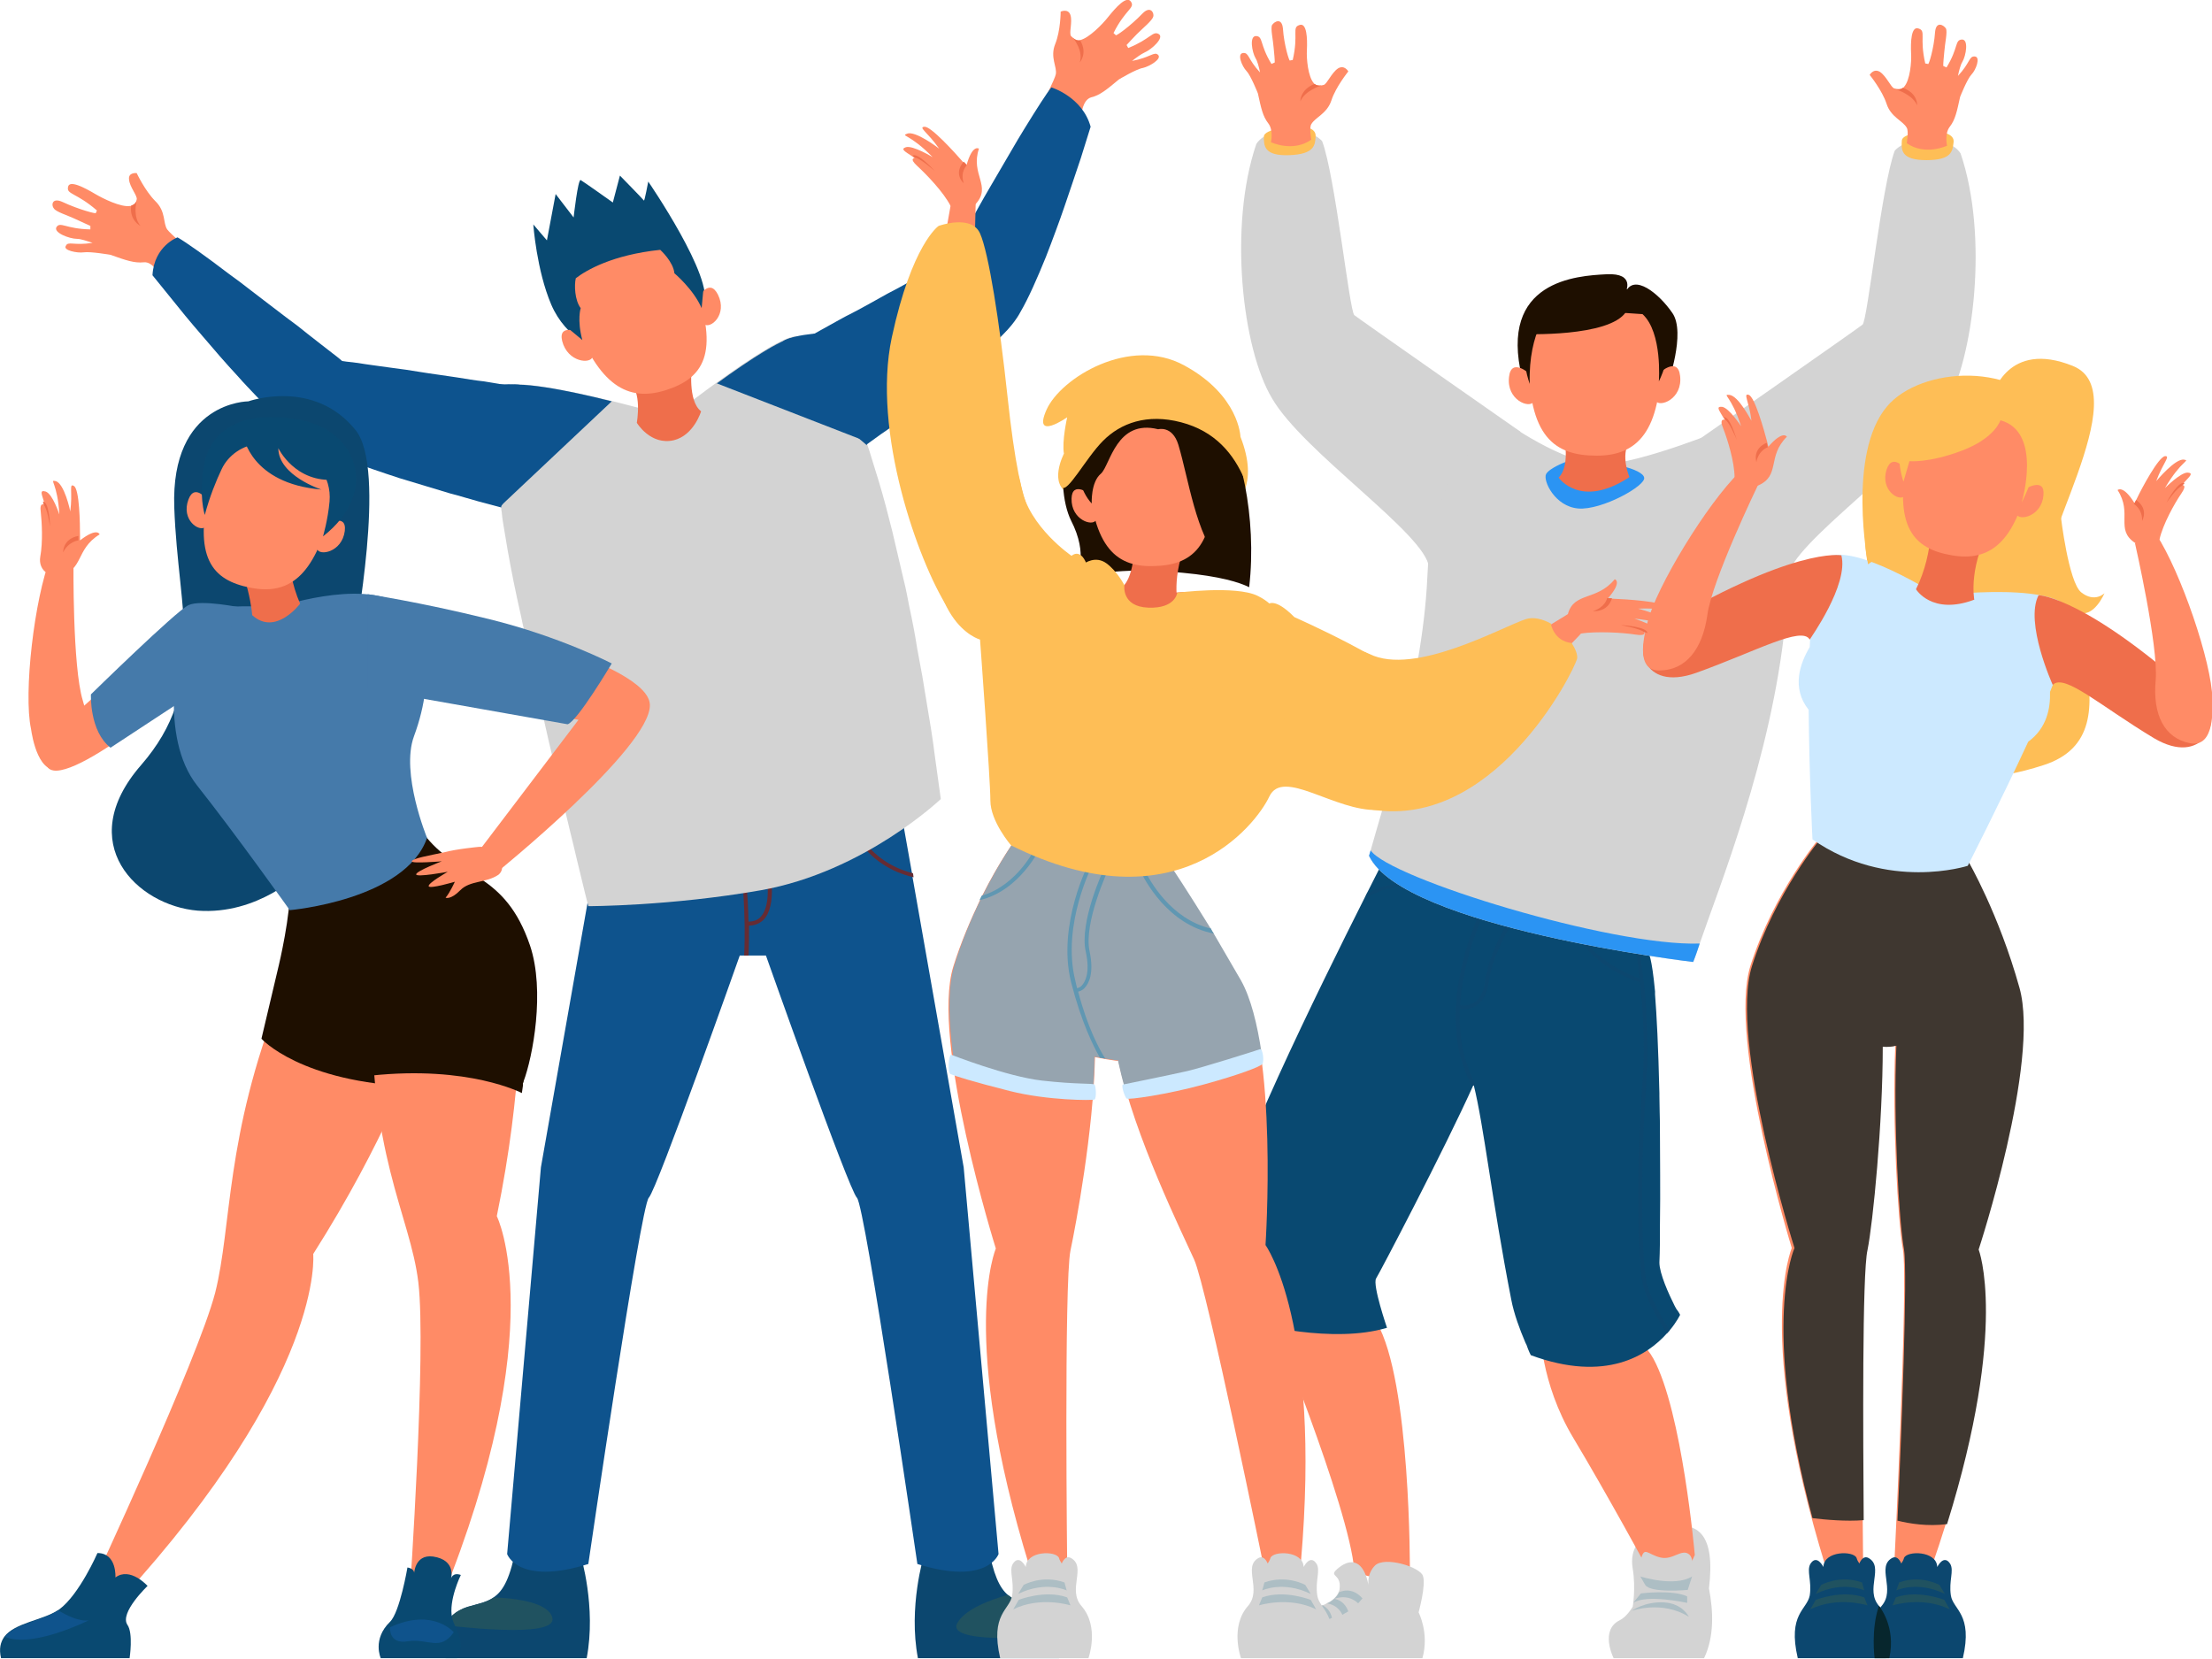 <?xml version="1.0" encoding="UTF-8"?> <svg xmlns="http://www.w3.org/2000/svg" width="600.1" height="450" version="1.1" viewBox="0 0 600.1 450"><style type="text/css">.st0{fill:#094971;} .st1{fill:#0C476F;} .st2{fill:#205260;} .st3{fill:#0E538D;} .st4{fill:#662C33;} .st5{fill:#FF8B66;} .st6{fill:#EF6E4B;} .st7{fill:#0D538E;} .st8{fill:#D3D3D3;} .st9{fill:#1E0F00;} .st10{fill:#ADBEC4;} .st11{fill:#2B94F3;} .st12{fill:#FEBE56;} .st13{fill:#457AAA;} .st14{fill:#0F538C;} .st15{fill:#3F3730;} .st16{fill:#CCE9FF;} .st17{fill:#07262D;} .st18{fill:#96A4AF;} .st19{fill:#6097B2;}</style><g id="OBJECTS" transform="matrix(1.478 0 0 1.352 -69.335 -165.44)"><path class="st0" d="m156.6 192.6s-5.8-2.2-8.5-9.1-3.3-16.1-3.3-16.1l2.5 3.2 1.6-9.3 3.3 4.7s0.8-7.8 1.3-7.5 5.9 4.5 5.9 4.5l1.3-5.4s4.3 4.8 4.4 5c0.1 0.3 0.8-3.8 0.8-3.8s12.2 19.4 10.2 24.7-7.5 5-7.5 5z"></path><path class="st1" d="m128.7 455.1h25.9c1.8-10.3-1.1-20.6-1.1-20.6l-11.8-2c-1.1 6.5-2.4 9.1-4.2 10.4-1.3 1-2.9 1.3-4.8 1.9-2.2 0.8-3.4 2.2-4 3.7-1.2 3.1 0 6.6 0 6.6z"></path><path class="st2" d="m128.7 448.5c6.4 0.8 20.4 2.2 19.6-1.5-0.7-3.1-6.6-3.9-10.7-4.1-1.3 1-2.9 1.3-4.8 1.9-2.4 0.8-3.6 2.2-4.1 3.7z"></path><path class="st1" d="m215.4 455.1h25.9s0.8-2.4 0.4-5c-0.3-2.1-1.4-4.3-4.4-5.3-2.2-0.8-4-1.1-5.4-2.4-1.5-1.4-2.7-4.1-3.6-9.9l-11.8 2s-2.9 10.3-1.1 20.6z"></path><path class="st2" d="m241.7 450.1c-0.3-2.1-1.4-4.3-4.4-5.3-2.2-0.8-4-1.1-5.4-2.4-3.3 1-7.9 2.9-9.3 5.7-1.9 3.9 13.2 3.2 19.1 2z"></path><path class="st3" d="m230.2 434.2s-2 6.4-14.9 2c0 0-9.6-72-11.1-73.5-1.5-1.6-16.7-48.6-16.7-48.6h-4.8s-15.2 47-16.7 48.6-11.1 73.5-11.1 73.5c-12.9 4.4-14.9-2-14.9-2l6.2-77.6 12.9-80 25.9 2.9 25.9-2.9 3.4 20.9 0.1 0.8 9.4 58.3z"></path><path class="st4" d="m214.6 298.4c-9-2.3-11.6-10.4-11.6-10.4l0.7-0.2c0 0.1 2.5 7.5 10.8 9.8z"></path><path class="st4" d="m187 307c-0.7 0.7-1.6 1.1-2.6 1.1 0 1.9 0 4-0.1 6h-0.8c0.4-8.4-0.5-17-0.5-17.1l0.7-0.1c0 0.1 0.5 4.6 0.6 10.4 0.9 0 1.6-0.3 2.1-0.8 2.5-2.6 1-10.1 1-10.2l0.7-0.1c0.1 0.3 1.6 7.9-1.1 10.8z"></path><path class="st5" d="m256.7 136c-1.2 0.2-4.4 2.3-4.4 2.3-2.2 2-3.5 3.2-5.1 3.6-1.6 0.5-1.8 3.5-1.8 3.5s-6.3 2.7-7.5-1.4c0 0 2.7-5.9 2.8-6.7 0.3-1.5-1.1-3.4-0.1-6.1s1-6.5 1-6.5 1.4-0.7 1.8 0.7-0.3 3.6 0.1 4.2l0.3 0.3c0.4 0.4 0.8 0.6 1.3 0.5h0.1c1.6-0.4 4.1-3.2 5.1-4.6 1.4-1.9 3.4-4.4 4.2-3.1s-1 1.5-3.2 6.3l0.4 0.4c-0.1 0.4 2.7-1.8 4.9-4.3 1.5-1.7 2.2-0.1 2 0.6-0.2 0.8-1.9 2.3-3 3.5-0.7 0.8-1.5 1.7-1.9 2.2l0.3 0.6c4.1-1.8 4.5-3.5 5.6-2.8s-1.3 3.1-2.6 3.7c-0.6 0.3-1.5 1-2.3 1.7 3.4-0.7 4.1-2 4.8-1.2s-1.6 2.3-2.8 2.6z"></path><path class="st6" d="m245.1 134.9c0.7-2.2-1-4.6-1.2-4.9 0.4 0.4 0.8 0.6 1.3 0.5 1.4 2.6-0.1 4.4-0.1 4.4z"></path><path class="st5" d="m62.3 173c1.2-0.2 4.9 0.5 4.9 0.5 2.8 1.1 4.4 1.7 6.1 1.5s2.9 2.6 2.9 2.6 6.9 0.2 6.5-4c0 0-4.7-4.5-5.1-5.2-0.8-1.3-0.2-3.6-2.2-5.7-1.9-2.1-3.4-5.6-3.4-5.6s-1.6-0.2-1.4 1.3c0.1 1.5 1.6 3.3 1.4 4 0 0.1-0.1 0.3-0.1 0.4-0.2 0.5-0.6 0.8-1 0.9h-0.1c-1.7 0.3-5-1.5-6.4-2.4-2-1.3-4.8-2.9-5-1.4-0.3 1.5 1.5 1.1 5.3 4.7l-0.2 0.5c0.3 0.3-3.2-0.7-6.1-2.2-2-1-2.1 0.7-1.6 1.3 0.4 0.7 2.6 1.4 4.1 2.2l2.6 1.3v0.7c-4.5-0.1-5.5-1.6-6.2-0.5s2.3 2.4 3.8 2.4c0.6 0 1.7 0.4 2.8 0.8-3.5 0.6-4.5-0.4-4.9 0.6-0.6 0.9 2.1 1.5 3.3 1.3z"></path><path class="st6" d="m72.7 167.7c-1.4-1.8-0.8-4.7-0.7-5-0.2 0.5-0.6 0.8-1 0.9-0.4 3 1.7 4.1 1.7 4.1z"></path><path class="st7" d="m247.1 147.8s-0.7 2.5-1.8 6.3c-0.5 1.6-1 3.3-1.6 5.2-0.9 2.9-1.9 6.2-3 9.4-0.6 1.8-1.2 3.5-1.8 5.2-1.6 4.3-3.2 8.3-4.7 11.1-0.2 0.4-0.4 0.8-0.6 1.1-0.6 1-1.4 2.1-2.5 3.3-1.7 2-4 4.3-6.7 6.7-1.3 1.2-2.7 2.4-4.1 3.7-2.3 2-4.8 4.1-7.2 6.1-1.5 1.3-3 2.5-4.5 3.6-7.5 6-13.7 10.6-13.7 10.6l-11.2-22.8c3.2-2.2 9.1-5.8 15.2-9.5 1.5-0.9 2.9-1.8 4.4-2.6 2.3-1.3 4.5-2.7 6.5-3.9 1.6-0.9 3.1-1.8 4.4-2.6 1.9-1.1 3.5-2.1 4.7-2.8s2-1.1 2-1.1 0.5-1 1.4-2.6c1-1.9 2.5-4.8 4.1-8 0.7-1.4 1.5-2.9 2.3-4.4 1.3-2.4 2.6-4.9 3.9-7.3 0.8-1.5 1.6-3 2.4-4.4 2.2-3.9 4-7 4.9-8.2 0 0 5.7 1.9 7.2 7.9z"></path><path class="st7" d="m152.6 202.1-2 25.4s-7-1.9-15.8-4.5c-1.7-0.5-3.4-1.1-5.2-1.6-3.1-1-6.3-2.1-9.4-3.1-1.7-0.6-3.3-1.2-4.9-1.8-3.7-1.4-7.1-2.8-9.7-4.2-1.4-0.7-2.6-1.4-3.4-2.1-0.3-0.2-0.6-0.5-0.9-0.8-2.1-1.8-4.6-4.5-7.3-7.5-1.1-1.3-2.3-2.6-3.4-4-2.3-2.7-4.5-5.5-6.6-8.2-1.1-1.4-2.2-2.8-3.1-4-3.5-4.7-6-8.1-6-8.1 0.3-5.9 4.6-7.6 4.6-7.6 1.6 1 5.2 3.8 9.4 7.3 1.3 1 2.6 2.1 3.9 3.2 2.3 1.9 4.5 3.8 6.7 5.6 1.4 1.1 2.7 2.2 3.8 3.2 1.9 1.6 3.6 3.1 4.7 4s1.7 1.5 1.7 1.5 1.1 0.2 2.9 0.4c1.6 0.3 3.8 0.6 6.4 1 1.6 0.2 3.3 0.5 5 0.8 2.2 0.4 4.5 0.7 6.8 1.1 1.7 0.3 3.3 0.6 5 0.8 6.9 1.3 13.3 2.4 16.8 3.2z"></path><path class="st8" d="m219.6 282.7s-14 14.6-33 18.3c-16.7 3.2-31.7 3.2-31.7 3.2s-0.9-3.8-2.2-9.8c-0.3-1.5-0.7-3.2-1.1-5-0.7-3.2-1.5-6.8-2.3-10.7-0.3-1.6-0.7-3.3-1.1-5-0.7-3.1-1.3-6.3-2-9.5-0.3-1.6-0.7-3.3-1-5-0.8-4.1-1.6-8.1-2.4-11.9-0.3-1.7-0.7-3.4-1-5-0.9-4.6-1.6-8.7-2.1-12.1-0.3-2-0.6-3.7-0.7-5.1-0.1-0.5-0.1-1-0.1-1.4-0.3-3.5-0.4-6.7-0.4-9.6v-5.2c0.1-5.5 0.4-8.9 0.4-8.9 3.9-2.7 31.2 6 31.2 6s20.1-17.3 23.3-16.1c1.8 0.7 3.5 2.3 5.1 4.6 0.9 1.3 1.8 2.8 2.6 4.5 1.4 2.8 2.8 6.2 4.1 9.9 0.6 1.7 1.2 3.5 1.7 5.4 0.9 3.1 1.8 6.3 2.6 9.6l1.2 5.1c0.7 3.2 1.4 6.5 2.1 9.8 0.4 1.7 0.7 3.5 1 5.2 0.6 3 1.1 5.9 1.5 8.7 0.3 1.8 0.6 3.6 0.9 5.3 0.6 3.9 1.1 7.4 1.6 10.6 0.3 2 0.5 3.7 0.7 5.4 0.7 5.5 1.1 8.7 1.1 8.7z"></path><path class="st7" d="m205.8 210.9-0.6-1.8c-1.3-3.7-2.6-7.1-4.1-9.9-0.9-1.7-1.7-3.2-2.6-4.5-1.6-2.3-3.3-3.9-5.1-4.6s-9 4.5-14.9 9.2z"></path><path class="st7" d="m139 223.7 20.2-20.8c-8-2.2-17.9-4.4-20.2-2.8 0 0-0.3 3.4-0.4 8.9v5.2c0 2.8 0.1 6 0.4 9.5z"></path><path class="st6" d="m173.9 196s-0.8 6.8 1.7 8.9c0 0-1.3 4.8-5 5.8-4.3 1.1-6.8-3.5-6.8-3.5s1.1-6.6-1.6-8.3z"></path><path class="st5" d="m153.4 189.1s-4.1-2-3.3 1.7c1 4.3 5.3 4.7 5.6 3.1 0.3-1.5-2.3-4.8-2.3-4.8z"></path><path class="st5" d="m175.1 182.1s2-4.1 3.6-0.6c1.8 4-1.4 7-2.6 5.9-1.1-1.1-1-5.3-1-5.3z"></path><path class="st5" d="m169 200.7c-6.8 2.3-12.2-0.9-16.7-14.3-2.3-6.9-0.2-12.3 7.4-14.9 7.7-2.6 12.3 0.6 14.6 7.5 4.8 14.4 1.7 19.3-5.3 21.7z"></path><path class="st0" d="m157.7 168.5c-15.3 5.7-6.1 20.1-6.1 20.1l2.2 2c-1-4.1-0.3-6.4-0.3-6.4-1.1-1.6-1.2-4.6-0.9-6 1.9-1.6 6.7-4.7 15.5-5.7 0.1 0.1 2.4 2.4 2.6 4.7 0 0 3.5 3.2 5 7l0.3-3.5c0.1 0-3.4-17.7-18.3-12.2z"></path><path class="st7" d="m133.4 215.4 5.4 8.7 5.3-8.7s-0.4-13.1-0.4-12.7 1.5-3-2.1-3.2-7.3 0.6-7.3 0.6-0.8 5.6-0.8 5.8c-0.2 0.4-0.1 9.5-0.1 9.5z"></path><path class="st7" d="m195.9 202.5s10.1 9.1 10.1 9.2 2.2-9.8 2.2-9.8l-3.8-9.3-7.8-3.3s-3.7 0.3-5.6 1.3 1.4 4.6 1.4 4.6z"></path><path class="st9" d="m345.3 181s1.9-3.9-3.5-3.6-19.9 1.2-15.5 20.8l13.3 8.1 4.6-1.8 8.8-5s3.4-10.3 0.9-14.3-7.1-8-8.6-4.2z"></path><path class="st5" d="m279.6 384.8s15 40 15.9 52.7c0 0 3.8 3 10.2 0.3 0 0 0.2-38.3-6.1-50.1-6.2-11.8-20-2.9-20-2.9z"></path><path class="st8" d="m276.4 455.1h31.6c1.3-5-0.7-9.2-0.7-9.2s1.4-5.5 0.8-7.3c-0.5-1.8-7-4-8.8-2.1-1.2 1.3-1.3 3-1.2 3.9-0.9-5-3.2-5.4-5.4-3.5-2.3 2 0.5 1 0.1 4.3 0 0.2-0.1 0.5-0.2 0.7-0.2 0.5-0.5 0.9-0.9 1.3-0.3 0.3-0.8 0.7-1.3 0.9-0.2 0.2-0.5 0.3-0.8 0.4-0.5 0.2-1.1 0.4-1.7 0.6-0.9 0.3-1.9 0.5-3 0.6-4.3 0.4-6.1 0.7-8.1 3-2 2.2-0.7 4-0.7 4z"></path><path class="st10" d="m292.7 441.9c-0.2 0.5-0.5 0.9-0.9 1.3 2.8-1.1 4.4 0.9 4.4 0.9l0.8-1c-2-2.5-4.2-1.3-4.3-1.2z"></path><path class="st10" d="m293.3 446.4 1.1-0.7c-0.6-1.8-1.8-2.4-2.6-2.5-0.3 0.3-0.8 0.7-1.3 0.9 2.2 0.4 2.8 2.3 2.8 2.3z"></path><path class="st10" d="m290.2 447.6 1.2-0.6c-0.3-1.4-1-2.1-1.7-2.5-0.5 0.2-1.1 0.4-1.7 0.6 1.8 0.8 2.2 2.5 2.2 2.5z"></path><path class="st8" d="m344.2 447.5c0.9-0.5 1.7-1.5 2.4-2.7 0 0 0.6-3.7 0-7.7-0.6-3.9 1.1-7.1 6.6-8.3 5.4-1.2 8.6 1.4 7.4 12.3 0.8 4.5 1 9.7-0.9 14h-16.6s-2.6-5.6 1.1-7.6z"></path><path class="st5" d="m329.6 389s0 10.8 6.1 21.9c6.2 11.3 13.9 26.8 13.9 26.8s5.1 5 8.4-3.3c0 0-2.3-28.8-7.6-39.4-5.2-10.4-20.8-6-20.8-6z"></path><path class="st8" d="m356.8 438.8s1.5-3.1 0.2-4.5c-1.4-1.3-3 1.2-5.3 0.6s-2.9-2.2-3.5 0c-0.6 2.3 0.1 9.5 8.6 3.9z"></path><path class="st10" d="m348 438.7s6.3 2.2 9.5 0l-0.8 2.7s-6.8 0.7-7.8-1z"></path><path class="st10" d="m348.1 442.1s5.8-0.8 8.5 0.6v1.3s-7.5-1.8-9.9 0z"></path><path class="st10" d="m356.9 446.8s-1.1-2.7-4.6-2.9-5.9 1.7-5.9 1.7 5.6-2.2 10.5 1.2z"></path><path class="st0" d="m355.3 386.2s-0.6 1.4-1.9 3.1c-0.2 0.2-0.3 0.4-0.5 0.6-3.5 4.3-11.1 10-25 4.4 0 0-0.4-0.8-0.8-2.1-0.1-0.2-0.2-0.4-0.3-0.7-0.9-2.3-2-5.5-2.5-8.4-3.6-20.2-5-34.8-6.9-43.1-5.3 12.9-17.3 37.9-17.9 38.9-0.7 1.3 2 9.9 2 9.9-10 3.3-24.3-0.9-24.3-0.9s-4.3-12.7-5-21.8c-0.5-6.9 17-45.8 25.2-63.6 0.2-0.5 0.4-0.9 0.6-1.3 2.2-4.7 3.5-7.6 3.5-7.6l14 4.7 34 15.3s0.6 0.7 1.2 7.7v0.6c0.3 4.2 0.6 10.4 0.8 19.8v0.6c0 2 0.1 4.2 0.1 6.6v0.6c0 5.4 0.1 11.6 0 18.7v0.6c0 2.2 0 4.5-0.1 6.9 0 2.2 1.7 6.3 2.8 8.7l0.3 0.6c0.5 0.7 0.7 1.2 0.7 1.2z"></path><path class="st1" d="m353.4 389.3c-0.2 0.2-0.3 0.4-0.5 0.6-1.6-2.6-4-7.1-4.5-10.2-0.8-4.4-1.2-21.8 0-40.1 1.2-17.7-2.7-35.1-2.8-35.3l0.7-0.2c0 0.2 4 17.7 2.8 35.5-1.2 18.2-0.8 35.5 0 39.9 0.6 3 2.8 7.2 4.3 9.8z"></path><path class="st1" d="m348.2 319.6c-10.9-3.9-13.6-12.8-13.7-12.9l0.7-0.2c0 0.1 2.7 8.6 13.2 12.4z"></path><path class="st1" d="m308.1 299.7c-0.2 0.2-0.6 0.2-1.6 0.3-2.1 0.1-6 0.4-9 2.8 0.2-0.5 0.4-0.9 0.6-1.3 3-1.8 6.4-2 8.4-2.2 0.5 0 1.1-0.1 1.2-0.1z"></path><path class="st1" d="m317.1 340.3c-7.9-15.8 2.3-36.9 2.4-37.1l0.7 0.3c-0.1 0.2-10.2 21.1-2.4 36.5z"></path><path class="st1" d="m315.6 324.9c-0.7 0-1.2-0.2-1.2-0.2l0.2-0.7s1.5 0.5 2.8-0.4c1.1-0.7 1.9-2.2 2.1-4.4 0.8-6.7 5.9-14.9 6.1-15.2l0.6 0.4c-0.1 0.1-5.2 8.4-6 14.9-0.3 2.4-1.1 4.1-2.5 5-0.7 0.5-1.5 0.6-2.1 0.6z"></path><path class="st8" d="m374.6 247.4c-2.5 27.1-12.3 53.4-15.7 64.3-0.7 2.4-1.2 3.7-1.2 3.7s-53.2-6.9-59.5-21.3c0 0 0.1-0.4 0.3-1.1 1.6-6.5 9.5-33 10.4-54.7 1-24.1 9.1-32.6 14-31.5 0 0 11 8.7 18.1 8.7 7 0 23.9-7.7 23.9-7.7s12.7 6.6 9.7 39.6z"></path><path class="st11" d="m358.9 311.7c-0.7 2.4-1.2 3.7-1.2 3.7s-53.2-6.9-59.5-21.3c0 0 0.1-0.4 0.3-1.1 3.4 5.6 44.2 19.3 60.4 18.7z"></path><path class="st8" d="m277.5 151.3s1.2-2.8 6.5-2.8c4 0 5.6 2.2 5.6 2.2 2.4 7 5 34 5.9 34.9 0.5 0.5 30.5 23.4 30.5 23.4-16.2 0.3-16.8 27.2-16.8 27.2-0.5-6.6-23.1-23.1-28.8-33.9-5.5-10-8-34.6-2.9-51z"></path><circle class="st9" cx="341" cy="202.3" r="3.2"></circle><path class="st8" d="m406.8 153.2s-1.2-2.8-6.5-2.8c-4 0-5.6 2.2-5.6 2.2-2.4 7-5 34-5.9 34.9-0.5 0.5-30.5 23.4-30.5 23.4-0.7 18.8 16.8 27.2 16.8 27.2 0.5-6.6 23.1-23.1 28.8-33.9 5.4-10 8-34.6 2.9-51z"></path><path class="st11" d="m334.2 215.1s-2.9 1.2-3.5 2.4c-0.6 1.3 1.6 6.5 5.9 6.9s12.5-4.6 12.1-6.2c-0.2-1.6-6.4-3.7-14.5-3.1z"></path><path class="st6" d="m333.8 209s1.6 6.6-0.8 9.2c0 0 4 6.4 13-0.1 0 0-1.7-4.3 0-7.2z"></path><path class="st5" d="m351.5 197.2s3.4-3.4 3.8 0.6c0.5 4.6-3.7 6.4-4.5 5-0.8-1.6 0.7-5.6 0.7-5.6z"></path><path class="st5" d="m327.7 197.4s-3.4-3.4-3.8 0.6c-0.5 4.6 3.7 6.4 4.5 5 0.8-1.5-0.7-5.6-0.7-5.6z"></path><path class="st5" d="m340 213.8c7.5 0 11.8-4.9 11.8-19.7 0-7.6-3.9-12.3-12.3-12.3s-12 4.7-12 12.3c-0.1 15.9 4.7 19.7 12.5 19.7z"></path><path class="st9" d="m348.4 185.4s-5.2-0.4-16.8-1.2c0 0-4.2 4.4-3.9 15.2 0 0-6.7-19.5 12.9-19.5 19.7 0 10.8 19 10.8 19s0.7-9.8-3-13.5z"></path><path class="st12" d="m284.5 147.8s-5.6 0.3-5.6 2c0 1.8 0 3.9 4.7 3.7s4.7-2.1 4.8-3.8c0.1-1.8-2.4-2.1-3.9-1.9z"></path><path class="st12" d="m401.7 148.8s-5.6 0-5.7 1.8-0.2 3.9 4.5 3.9 4.8-1.8 5-3.6c0.2-1.7-2.2-2.2-3.8-2.1z"></path><path class="st5" d="m275.7 136.6c0.8 0.9 2.1 4.5 2.1 4.5 0.6 3 0.9 4.6 1.9 6s0.5 3.8 0.5 3.8 4 2.1 7.4-0.5c0 0-0.4-2.4 0-3.1 0.7-1.4 2.9-2.1 3.7-4.8s3.1-5.8 3.1-5.8-0.7-1.4-1.9-0.6c-1.2 0.9-2 3.1-2.6 3.3-0.1 0-0.3 0.1-0.4 0.1-0.5 0.1-1 0-1.3-0.3 0 0-0.1 0-0.1-0.1-1.1-1.3-1.4-5-1.3-6.7 0.1-2.3 0-5.6-1.4-5-1.4 0.5-0.1 1.8-1.2 7l-0.5 0.1c-0.1 0.4-1.1-3.1-1.3-6.4-0.2-2.3-1.6-1.4-2-0.7-0.3 0.7 0.2 3 0.3 4.6 0.1 1.1 0.2 2.2 0.2 2.9l-0.6 0.3c-2.2-3.9-1.5-5.5-2.8-5.6s-0.8 3.2-0.1 4.5c0.3 0.5 0.6 1.7 0.8 2.8-2.3-2.7-2-4-3.1-3.9-1.2 0.1-0.2 2.7 0.6 3.6z"></path><path class="st6" d="m285.6 142.7c0.8-2.1 3.6-3.1 3.9-3.2-0.5 0.1-1 0-1.3-0.3-2.7 1.2-2.6 3.5-2.6 3.5z"></path><path class="st5" d="m408.8 137.3c-0.8 0.9-2.1 4.5-2.1 4.5-0.6 3-0.9 4.6-1.9 6s-0.5 3.8-0.5 3.8-4 2.1-7.4-0.5c0 0 0.4-2.4 0-3.1-0.7-1.4-2.9-2.1-3.7-4.8s-3.1-5.8-3.1-5.8 0.7-1.4 1.9-0.6c1.2 0.9 2 3.1 2.6 3.3 0.1 0 0.3 0.1 0.4 0.1 0.5 0.1 1 0 1.3-0.3 0 0 0.1 0 0.1-0.1 1.1-1.3 1.4-5 1.3-6.7-0.1-2.3 0-5.6 1.4-5 1.4 0.5 0.1 1.8 1.2 7l0.5 0.1c0.1 0.4 1.1-3.1 1.3-6.4 0.2-2.3 1.6-1.4 2-0.7 0.3 0.7-0.2 3-0.3 4.6-0.1 1.1-0.2 2.2-0.2 2.9l0.6 0.3c2.2-3.9 1.5-5.5 2.8-5.6s0.8 3.2 0.1 4.5c-0.3 0.5-0.6 1.7-0.8 2.8 2.3-2.7 2-4 3.1-3.9s0.2 2.7-0.6 3.6z"></path><path class="st6" d="m398.8 143.5c-0.8-2.1-3.6-3.1-3.9-3.2 0.5 0.1 1 0 1.3-0.3 2.8 1.1 2.6 3.5 2.6 3.5z"></path><path class="st9" d="m326.4 189.4s16 0.7 19-4.5-8.8-3.8-8.8-3.8-3.4 1-3.7 1-4.7 1.8-4.7 1.8z"></path><path class="st1" d="m112 251.6c-0.1-1.6 6-35 0.2-42.9-7.7-10.5-19.7-5.8-19.7-5.8s-14.3 0-13.6 21.3 6.4 36-6.1 51.7-0.7 28.2 10.4 29.2c11.1 0.9 18.9-7.6 18.9-7.6s11.3-30 9.9-45.9z"></path><path class="st5" d="m123.1 334s-5.4 17.1-18.7 40c0 0 2.3 24.3-35.3 69.3l-5.2-2.9s19.3-45.2 22.5-58.6c3.1-13.4 1.8-31.3 11.9-59.3z"></path><path class="st9" d="m100.2 299.6s17.8-7.2 17.8-7.2c3.1 9.9 11.1 17 10.4 32.5-0.3 7.7-5.3 15.5-5.3 15.5-21-0.8-28.2-9.6-28.2-9.6l3.2-14.8s2.2-10 2.1-16.4z"></path><path class="st5" d="m142.4 322.5s0.6 17.9-4.3 43.9c0 0 10.2 22.1-10.2 77.1l-5.8-1s3.1-49.1 1.6-62.8-9.4-25.7-8.5-59.8z"></path><path class="st9" d="m100.2 299.6 7 11.9 1.7 2.9 3.6 6.2 2.3 16.5 0.1 0.7 0.1 0.4c18-2.1 27.7 3.5 27.7 3.5l0.2-1.5v-0.5c0-0.1 0.1-0.2 0.1-0.3 1.7-4.9 4-18.2 1.2-27.3-4.6-14.8-12.8-13.4-19-21.7 0.1 0.1-25 9.2-25 9.2z"></path><path class="st0" d="m131.5 438.4s-2.3 5.1-1.6 8.6c0.4 2.1 2.7 4.8 0.9 8.1h-14s-1.6-3.8 1.7-7.3c1.8-1.9 3.2-10.9 3.2-10.9 1.6 0.3 1.2 1.5 1.2 1.5s0-4.2 3.5-3.7c4.3 0.7 3.3 4.4 3.3 4.4s0.3-1.3 1.8-0.7z"></path><path class="st0" d="m47.1 455.1h23.6s0.7-5-0.4-6.7c-1.5-2.4 3.7-7.8 3.7-7.8s-3.2-3.9-5.9-1.7c0 0 0.3-4.9-3.3-4.9 0 0-3.3 8.3-7 11.3-0.1 0.1-0.2 0.1-0.3 0.2-2.8 2-7.9 2.5-9.8 5.3-0.7 1.1-1 2.4-0.6 4.3z"></path><path class="st9" d="m113.9 337.4 0.2 0.7c0.3-0.1 0.6-0.2 0.9-0.3 14.8-4.1 25 0.7 27.9 2.4v-0.5c0-0.1 0.1-0.2 0.1-0.3-1.3-0.7-3.8-1.9-7.3-2.8 0.2-1.4 1.2-10.9 0-21.5-1.3-11.5-12.5-18.4-12.7-18.5l-0.4 0.7c0.1 0 8 5 11.2 13.3-10.4-0.1-14.6-13.2-14.6-13.3l-0.7 0.2c0 0.1 4.4 13.8 15.5 13.8h0.1c0.4 1.2 0.7 2.5 0.9 3.9 1.2 10.3 0.2 19.6 0 21.2-5-1.1-11.9-1.6-20.1 0.7-0.3 0.1-0.6 0.2-1 0.3z"></path><path class="st9" d="m106.3 303c0 0.1 1 10.3 5.7 18.1l-0.6 0.4c-4.8-7.9-5.8-18.3-5.9-18.4z"></path><path class="st5" d="m83.8 244.3c5-0.2 5.2 4.7 2.6 9.6-2.5 4.8-26.8 26.7-30.6 22.6-1.4-1.6 2.7-8.9 2.7-8.9s6.9-6.1 15.9-16.3c4.2-4.7 6.8-6.8 9.4-7z"></path><path class="st5" d="m52.6 268.6c-1.4-7.1 0.6-26.1 3.6-34.4l4.2 1s-0.2 20.9 1.7 27.7c1.9 6.7 0.7 11.7-3.7 13.7-4.4 1.9-5.6-6.5-5.8-8z"></path><path class="st5" d="m65.2 229.6c-4.5 3-2.9 7.3-7.4 8.2-0.9 0.2-1.7 0-2.2-0.4-1.1-0.7-1.5-2-1.3-3.3 0.5-3 0.3-6.9 0.1-8.9-0.3-2.3 0.7-1.5 0.7-1.5 0-0.2-0.1-0.4-0.1-0.6-0.4-1.5-0.9-2.5 0.3-2.1 1.3 0.5 2.5 4.6 2.5 4.6-0.3-6.3-1.9-7-0.7-6.7 1.6 0.4 2.7 5.9 2.7 6.1 0.5-3.8-0.3-5.8 0.7-5.1s1.1 7.5 1.1 10v0.9c3.2-2.7 3.6-1.2 3.6-1.2z"></path><path class="st6" d="m61.3 229.9v0.9s-1.8 0.2-2.8 2.4c0 0-0.1-2.7 2.8-3.3z"></path><path class="st6" d="m56.1 228c-0.1-0.5-0.5-3.6-1.2-4.4 0-0.2-0.1-0.4-0.1-0.6 1.1 0.1 1.3 4.4 1.3 5z"></path><path class="st13" d="m125.3 290.5s-4.9-13-2.4-20.4c4.3-12.7 2-23.4-2.6-26.5-7.3-5.1-22.7 0.7-22.7 0.7s-14.9-1.6-16.5 3-5.1 22.9 2 32.7 17 25 17 25 21.2-2 25.2-14.5z"></path><path class="st6" d="m99.9 227.3s-1 8.5 2.1 16.2c0 0-4.5 6.6-8.8 2.3 0 0-0.4-7.8-5.2-16.6-3.1-5.9 11.9-1.9 11.9-1.9z"></path><path class="st5" d="m106.8 227.6s3.8-2.4 3.4 1.3c-0.5 4.3-4.7 5.1-5.1 3.6-0.5-1.5 1.7-4.9 1.7-4.9z"></path><path class="st5" d="m85.1 222.9s-2.4-3.8-3.6-0.3c-1.4 4.1 2 6.6 3.1 5.5 1-1.1 0.5-5.2 0.5-5.2z"></path><path class="st5" d="m92.9 240.3c6.9 1.5 11.7-2.1 14.7-15.5 1.6-6.9-1-12-8.7-13.7s-11.9 1.8-13.4 8.7c-3.2 14.5 0.3 19 7.4 20.5z"></path><path class="st0" d="m106.2 230s0.9-3.3 1.2-7c0.4-4.9-2.6-9.5-7.3-11-1.6-0.5-3.4-0.7-5.5-0.6-3.1 0.2-5.8 2.3-7 5.1-1 2.3-2.2 5.5-3.1 9.2 0 0-1.2-4-0.1-10.2s6.2-11.3 17.9-8.8c10.1 2.2 14.4 14.3 3.9 23.3z"></path><path class="st0" d="m91.6 209.9s1.3 9.5 14.3 10.7c0 0-7.9-2.8-7.9-8.3 0 0 3.1 7.1 10.6 6.3 0 0 0.7-11.5-17-8.7z"></path><path class="st5" d="m131.2 246.6c-6.3 1.9-10.6 12.1-9.3 13.3s31.2 6.9 31.2 6.9l-18.2 26.2 3.1 4.5s28.4-25.1 28.2-33.7c-0.2-8.5-35-17.2-35-17.2z"></path><path class="st5" d="m134.8 292.3s-4 0.4-6.4 1.1c-2.5 0.6-5.8 1.2-5.9 1.8-0.1 0.5 5.5 0 5.5 0s-4.6 1.9-4.7 2.6 5.8-0.5 5.8-0.5-3.7 2.3-3.5 2.9 4.8-0.9 4.8-0.9-0.9 2.2-1.7 3.2c0 0 0.9 0.5 2.7-1.5s4.7-1.4 7-3.1c2.2-2-1.5-5.9-3.6-5.6z"></path><path class="st14" d="m130.2 449.9s-3.8-5-11.7-1c0 0-0.3 3.5 3.3 2.8 3.7-0.6 5.9 2.1 8.4-1.8z"></path><path class="st14" d="m47.8 450.8c5 2.4 15.4-3.3 15.4-3.3-1.7 0.3-4.1-1-5.6-2-2.8 2.1-7.8 2.6-9.8 5.3z"></path><path class="st13" d="m91.2 244.3s-7.4-1.7-9.7-0.5-17.9 17.9-17.9 17.9-0.3 7.4 3.6 10.7l16.3-11.7z"></path><path class="st13" d="m114.4 241.6s9.3 1.5 22.3 5 22.5 8.9 22.5 8.9-6.3 11.6-8.1 12.2l-36.7-7.1z"></path><path class="st9" d="m129.5 326.1"></path><path class="st12" d="m425.2 226.1s1.4 13 3.7 15.1c2.5 2.2 4.3 0.2 4.3 0.2s-2 5.2-4.9 3.8c-2.9-1.5-5-5.5-5-5.5l-1.5-5.3 3.4-8.3"></path><path class="st12" d="m400.3 216.3s-12.2 6.2-10.9 16.7 5.1 40.1 4.5 41c-0.7 0.8 9.6 8.5 28.1 1.9 18.5-6.5 0.4-34.2 3.5-52.6s-19.1-8.2-19.1-8.2z"></path><path class="st12" d="m412.7 201.6s2.7-11.1 14.7-5.8-8 37.4-5.4 46-7 6.3-9.3 5.6c-2.3-0.8 0-44.2 0-44.2z"></path><path class="st5" d="m368.2 316.2c4.3-14.8 12.7-25.7 12.7-25.7l12.7 2.1 0.1-0.2 1 0.2h0.1l13.1 2.6s5.7 10.5 9.4 25.4c3.8 14.9-7.5 52.5-7.5 52.5s6.3 17.6-8.3 63.6h-6.9s2.6-57.3 1.6-63.6c-0.9-5.5-2-25.6-1.4-40.9-0.8 0.2-1.6 0.2-2.5 0.2 0 15.4-1.7 35.4-2.8 40.8-1.2 6.3-0.6 63.7-0.6 63.7l-6.9-0.2c-13.1-46.5-6.2-63.9-6.2-63.9s-11.8-41.9-7.6-56.6z"></path><path class="st15" d="m379.6 427c2.3 0.3 6.2 0.7 9.4 0.4-0.1-16.6-0.3-49.5 0.7-54.2 1-5.4 2.8-25.4 2.8-40.8 0.9 0.1 1.7 0 2.5-0.2-0.6 15.4 0.5 35.4 1.4 40.9 0.7 4.7-0.5 37.9-1.2 54.4 2.2 0.6 5.5 1.2 9.1 0.7 11.3-39.7 5.8-55.1 5.8-55.1s11.3-37.6 7.5-52.5-9.4-25.4-9.4-25.4l-13.1-2.6h-0.1l-1-0.2-0.1 0.2-12.7-2.1s-8.4 10.9-12.7 25.7 7.8 56.6 7.8 56.6-6.3 15 3.3 54.2z"></path><path class="st16" d="m427.4 246.3c-0.4-7.8-24.8-4.4-24.8-4.4s-15.8-11.1-20.7-7.5c-1.7 1.3-2.5 8.7-2.8 17.8-1.8 3.3-3.4 8.2-0.2 12.6 0.1 13.3 0.7 26 0.7 26 13.8 10.5 28.5 5.3 28.5 5.3s5.8-12.4 11.1-24.9c3.4-2.7 4.1-6.7 4-10 2.5-6.7 4.3-12.4 4.2-14.9z"></path><path class="st12" d="m424.4 206.6c-7.1-12.1-25-10.6-31.1-2.7-7.4 9.5-3.5 31.7-3.5 31.7s17-14.2 27.2 5.2c0.1-0.1 15.3-20.7 7.4-34.2z"></path><path class="st1" d="m379.1 442.5c0.4-2.9-0.6-4.9 0.1-6.3 1.2-2.1 2.4 0.6 2.4 0.6 0.1-3.3 5.6-3.3 6.1-1.8 0.1 0.4 0.3 0.8 0.5 1.1 0.3-0.8 0.9-1.6 1.7-1.1 2.9 1.8-0.7 6.3 1.9 9.6 3.4 4.2 1.3 10.5 1.3 10.5h-16.2c-1.9-8.9 1.7-9.7 2.2-12.6z"></path><path class="st2" d="m389.1 441.5s-3.8-2-8.9 0.7l1-1.8s3.4-2.1 7.5-0.5z"></path><path class="st2" d="m389.7 444.5s-5.5-1.9-10.5 0.8l1-1.9s4.8-2.1 8.9-0.5z"></path><path class="st1" d="m405 442.5c-0.4-2.9 0.6-4.9-0.1-6.3-1.2-2.1-2.4 0.6-2.4 0.6-0.1-3.3-5.6-3.3-6.1-1.8-0.1 0.4-0.3 0.8-0.5 1.1-0.3-0.8-0.9-1.6-1.7-1.1-2.9 1.8 0.7 6.3-1.9 9.6-3.4 4.2-1.3 10.5-1.3 10.5h16.2c1.9-8.9-1.8-9.7-2.2-12.6z"></path><path class="st2" d="m395 441.5s3.8-2 8.9 0.7l-1-1.8s-3.4-2.1-7.4-0.5z"></path><path class="st2" d="m394.3 444.5s5.5-1.9 10.5 0.8l-1-1.9s-4.8-2.1-8.9-0.5z"></path><path class="st6" d="m401.4 224.5s0.7 8.5-2.8 16.1c0 0 2.9 5.3 10.7 2.1 0 0-1.3-7.3 3.8-15.9 3.5-5.7-11.7-2.3-11.7-2.3z"></path><path class="st5" d="m418.6 220.5s3.7-2.5 3.4 1.2c-0.3 4.3-4.5 5.3-5 3.8-0.4-1.5 1.6-5 1.6-5z"></path><path class="st5" d="m396.8 216.7s-2.5-3.7-3.6-0.1c-1.2 4.1 2.3 6.5 3.3 5.3 0.9-1.2 0.3-5.2 0.3-5.2z"></path><path class="st5" d="m405.2 233.8c6.9 1.3 11.7-2.5 14.2-16 1.3-7-1.5-11.9-9.2-13.4-7.7-1.4-11.8 2.2-13.1 9.2-2.7 14.5 1 18.9 8.1 20.2z"></path><path class="st12" d="m402.8 212.3c0.1 0.1 0.3 0.1 0.4 0 1.1-0.8 2.8-0.5 2.8-0.5 0.2 0 0.4-0.1 0.4-0.3s-0.1-0.4-0.3-0.4c-0.1 0-2-0.4-3.4 0.6-0.1 0.2-0.1 0.4 0.1 0.6-0.1 0 0 0 0 0z"></path><path class="st12" d="m396.3 219s-2.9-8.4 2.3-15.3 19.3-1.8 21.9 3.5-2.5 16-2.5 16 3.9-14.2-3.9-16.5c0 0-1 3.6-7.1 6.1-6 2.5-9.6 2.1-9.6 2.1z"></path><path class="st6" d="m421.1 241.8s8.9 0.2 30.6 22c3 3-0.4 12.5-9.4 6.7-9.9-6.5-16.5-13.1-18.6-10.7 0 0-5.2-12.5-2.6-18z"></path><path class="st5" d="m453 262.6c-0.1-7.3-5.8-25.5-10.3-33l-3.9 1.8s4.3 20.5 3.8 27.4c-0.6 7 1.6 11.7 6.3 12.7s4.1-7.4 4.1-8.9z"></path><path class="st5" d="m435.6 220.7c2.8 4.7-0.5 7.9 3.2 10.6 2.3 1.7 4.5-0.7 4.5-0.7 0.6-3 2.8-7.3 4-9.2s0.1-1.7 0.1-1.7c0.1-0.2 0.3-0.3 0.4-0.5 1-1.2 1.8-1.9 0.7-2-1.3-0.1-4.2 3.1-4.2 3.1 3-5.6 4.7-5.5 3.5-5.7-1.6-0.3-5 4.2-5.1 4.3 1.2-3.6 2.7-5.1 1.6-5-1.2 0.2-4.2 6.3-5.2 8.6-0.2 0.5-0.4 0.8-0.4 0.8-2.1-3.7-3.1-2.6-3.1-2.6z"></path><path class="st6" d="m439 222.7c-0.2 0.5-0.4 0.8-0.4 0.8s1.6 1 1.5 3.4c0 0 1.3-2.4-1.1-4.2z"></path><path class="st6" d="m444.6 223.2c0.3-0.4 1.9-3 2.9-3.4 0.1-0.2 0.3-0.3 0.4-0.5-1.1-0.5-3.1 3.4-3.3 3.9z"></path><path class="st6" d="m384.9 233.8s-8.8-1.9-34.6 15.1c-3.6 2.3-2.2 12.4 7.9 8.5 11-4.3 19.4-9.5 20.9-6.7 0-0.1 7.2-11 5.8-16.9z"></path><path class="st5" d="m349.3 247.3c1.6-7.1 10.9-23.8 16.9-30.2l3.4 2.6s-8.5 19.2-9.3 26.1c-0.9 6.9-4 11.1-8.8 11.1-4.8 0.1-2.5-8.1-2.2-9.6z"></path><path class="st5" d="m374.9 210c-3.7 4-1.1 7.8-5.3 9.8-2.6 1.2-4.3-1.6-4.3-1.6 0-3.1-1.3-7.7-2.1-9.9-0.8-2.1 0.3-1.7 0.3-1.7-0.1-0.2-0.2-0.4-0.3-0.5-0.7-1.4-1.4-2.2-0.2-2.1 1.3 0.2 3.5 3.9 3.5 3.9-1.8-6.1-3.5-6.4-2.2-6.3 1.7 0.1 4 5.1 4.1 5.2-0.4-3.8-1.6-5.6-0.5-5.2s2.8 7 3.4 9.5c0.1 0.6 0.2 0.9 0.2 0.9 2.7-3.4 3.4-2 3.4-2z"></path><path class="st6" d="m371.2 211.2c0.1 0.6 0.2 0.9 0.2 0.9s-1.7 0.6-2.1 3c0-0.1-0.8-2.6 1.9-3.9z"></path><path class="st6" d="m365.7 210.6c-0.2-0.5-1.3-3.4-2.1-4-0.1-0.2-0.2-0.4-0.3-0.5 1.1-0.3 2.2 3.9 2.4 4.5z"></path><path class="st17" d="m391.8 444.6s3.2 4.1 1.9 10.5h-2.7s-0.7-5.8 0.8-10.5z"></path><path class="st12" d="m273.6 223.5s4.6-3.5 1-13.5c0 0-0.2-8.3-10.3-14.3-10-6-22.7 2.5-25.3 8.9s3.8 1.5 3.8 1.5-1 4.8-0.6 7.3c0 0-3 6.3 1.1 8s30.3 2.1 30.3 2.1z"></path><path class="st5" d="m285.7 435.8-6.7 1.6s-10.5-56.4-12.9-62.3c-2.1-5.1-11-24.8-13.9-39.9-0.1 0.1-1.1-0.1-2.3-0.3-0.3-0.1-0.6-0.1-1-0.2-0.3-0.1-0.6-0.1-1-0.2-0.3 15-3.5 33.6-4.5 38.8-1.2 6.3-0.6 63.7-0.6 63.7l-6.9-0.2c-13.1-46.5-6.2-63.9-6.2-63.9s-12-41.8-7.8-56.6c1.4-4.9 3.2-9.4 4.8-13.1 0.1-0.3 0.3-0.6 0.4-0.9 3.2-7 6.1-11.3 6.1-11.3l14.1 1.8 0.1-0.2 0.4 0.1v4.4l1.8-0.1h0.4l5.8-0.3h0.8l5.1-0.3s3.1 4.9 7.4 12.7c0.2 0.3 0.3 0.6 0.5 0.9 1.5 2.8 3.3 6 5 9.4 7 13.7 4.6 52.8 4.6 52.8s10.3 15.5 6.5 63.6z"></path><path class="st18" d="m247.5 341.3c0.2-2.4 0.3-4.7 0.3-6.9 0.3 0.1 0.7 0.1 1 0.2 0.4 0.1 0.7 0.1 1 0.2 1.3 0.2 2.2 0.4 2.3 0.3 0.4 1.9 0.8 3.9 1.4 6 7.5-0.7 16-2.8 25-7.3-0.8-5.9-2-11.2-3.8-14.7-1.8-3.4-3.5-6.6-5-9.4-0.2-0.3-0.3-0.6-0.5-0.9-4.4-7.8-7.4-12.7-7.4-12.7l-5.1 0.3h-0.8l-5.8 0.3h-0.4l-1.8 0.1v-4.4l-0.4-0.1-0.1 0.2-14-1.8s-2.9 4.3-6.1 11.3c-0.2 0.3-0.3 0.6-0.4 0.9-1.7 3.8-3.4 8.2-4.8 13.1-1.3 4.5-1.1 11.6-0.1 19.2 4.5 2.5 13.6 6 25.5 6.1z"></path><path class="st19" d="m237.9 292.4c-0.1 0.1-3.7 8.7-11.2 10.6 0.1-0.3 0.3-0.6 0.4-0.9 6.7-2.1 10-9.9 10-10z"></path><path class="st19" d="m269.7 309.7c-8.4-1.8-12.7-10.6-13.8-13.3-0.2-0.5-0.3-0.8-0.3-0.8l0.7-0.3s0.1 0.4 0.4 1c1.2 2.8 5.1 10.5 12.5 12.4 0.1 0.4 0.3 0.7 0.5 1z"></path><path class="st19" d="m249.8 334.8c-0.3-0.1-0.6-0.1-1-0.2-1.2-2.3-3.4-7.1-5.3-15.2-2.6-11.6 3.3-24 3.4-24.1l0.7 0.3c-0.1 0.1-5.9 12.3-3.3 23.6 0.1 0.5 0.2 0.9 0.3 1.4 0.1 0.3 0.1 0.5 0.2 0.7 1.8 7.5 4 11.8 5 13.5z"></path><path class="st19" d="m244.4 321.4h-0.1v-0.7c0.4 0 0.9-0.2 1.2-0.6 0.5-0.6 1.6-2.4 0.7-6.8-1.2-5.9 3.2-16.3 3.4-16.7l0.7 0.3c0 0.1-4.5 10.6-3.4 16.3 0.9 4.6-0.2 6.6-0.9 7.4-0.4 0.5-1 0.8-1.6 0.8z"></path><path class="st9" d="m244.5 237.8c-0.1 0.2-0.1 0.4-0.1 0.6 3.3-1 9.6-2.2 19.6-1.1 6.8 0.7 10.4 1.9 12.2 2.9 1.5-14-1.7-29.1-5.5-34-4.7-6.1-14-4.6-14-4.6-15.7-0.8-16.3 18.3-13.2 25.2 3.3 7 1 11 1 11z"></path><path class="st5" d="m261.7 296.1s-14.7 5.2-28.5-5.3c0 0-2.6-52.8 2.3-56.4 2.1-1.6 6.4-0.3 10.4 1.6 5.3 2.4 10.3 5.9 10.3 5.9s9.1-1.3 16.3-0.5c4.6 0.5 8.4 1.8 8.5 4.9 0.5 7.8-19.3 49.8-19.3 49.8z"></path><path class="st6" d="m272.9 241.6c-3.1-0.3-3.7 2-6.7 3.1-3.1 1.1-6.8 2-8.2 2.1s-2.1 1.9-2.1 1.9-0.5-2.3-1.3-2.5c-0.7-0.2-7.3-6.8-8.6-10.2 5.3 2.4 10.3 5.9 10.3 5.9s9.1-1.3 16.3-0.5c0.2 0.2 0.3 0.2 0.3 0.2z"></path><path class="st8" d="m232.7 442.5c0.4-2.9-0.6-4.9 0.1-6.3 1.2-2.1 2.4 0.6 2.4 0.6 0.1-3.3 5.6-3.3 6.1-1.8 0.1 0.4 0.3 0.8 0.5 1.1 0.3-0.8 0.9-1.6 1.7-1.1 2.9 1.8-0.7 6.3 1.9 9.6 3.4 4.2 1.3 10.5 1.3 10.5h-16.2c-1.9-8.9 1.8-9.7 2.2-12.6z"></path><path class="st10" d="m242.7 441.5s-3.8-2-8.9 0.7l1-1.8s3.4-2.1 7.5-0.5z"></path><path class="st10" d="m243.4 444.5s-5.5-1.9-10.5 0.8l1-1.9s4.8-2.1 8.9-0.5z"></path><path class="st8" d="m288.7 442.5c-0.4-2.9 0.6-4.9-0.1-6.3-1.2-2.1-2.4 0.6-2.4 0.6-0.1-3.3-5.6-3.3-6.1-1.8-0.1 0.4-0.3 0.8-0.5 1.1-0.3-0.8-0.9-1.6-1.7-1.1-2.9 1.8 0.7 6.3-1.9 9.6-3.4 4.2-1.3 10.5-1.3 10.5h16.2c1.9-8.9-1.8-9.7-2.2-12.6z"></path><path class="st10" d="m278.6 441.5s3.8-2 8.9 0.7l-1-1.8s-3.4-2.1-7.5-0.5z"></path><path class="st10" d="m278 444.5s5.5-1.9 10.5 0.8l-1-1.9s-4.8-2.1-8.9-0.5z"></path><path class="st6" d="m255.1 224.5s1.2 14.1-2.8 16.1c0 0 2.9 5.3 10.7 2.1 0 0-1.3-7.3 3.8-15.9 3.5-5.7-11.7-2.3-11.7-2.3z"></path><path class="st5" d="m247.1 221.6s-3.4-2.9-3.5 0.8c-0.1 4.3 3.9 5.7 4.5 4.3 0.7-1.4-1-5.1-1-5.1z"></path><path class="st5" d="m259.7 235.9c7-0.5 10.6-5.4 9.6-19.1-0.5-7.1-4.5-11.2-12.3-10.6-7.9 0.6-10.8 5.2-10.3 12.3 1.1 14.8 5.8 18 13 17.4z"></path><path class="st5" d="m269.2 219.7s2.9-3.4 3.6 0.3c0.8 4.2-3 6.3-3.8 5-0.9-1.4 0.2-5.3 0.2-5.3z"></path><path class="st9" d="m259.5 208.5s2.6-0.8 3.7 3.1c1.9 6.9 3.2 18 7.7 23.5 3.2 4 5.2 2.4 5.2 2.4s0.9-4-0.5-7.9c-1.4-4 0.4-18.2-4.7-23.4s-14-1.9-14-1.9-4.3-2.6-8.5 0-5.4 14-1.1 19.1c0 0-0.2-4.3 1.7-6 1.7-1.7 2.8-11 10.5-8.9z"></path><path class="st5" d="m226.6 152.2c-1.6 5.2 2.4 7.5-0.6 11.1-1.8 2.2-4.6 0.4-4.6 0.4-1.3-2.8-4.5-6.4-6.1-8s-0.5-1.6-0.5-1.6c-0.2-0.1-0.3-0.3-0.5-0.4-1.2-0.9-2.2-1.4-1.1-1.8 1.3-0.4 4.9 2 4.9 2-4.2-4.7-5.9-4.2-4.7-4.7 1.5-0.7 5.8 2.9 5.9 3-2.1-3.3-3.9-4.3-2.7-4.4s5.5 5.1 7.1 7.1c0.4 0.4 0.6 0.7 0.6 0.7 1.1-4.4 2.3-3.4 2.3-3.4z"></path><path class="st6" d="m223.8 154.8c0.4 0.4 0.6 0.7 0.6 0.7s-1.3 1.3-0.6 3.6c-0.1 0-1.9-1.9 0-4.3z"></path><path class="st6" d="m218.5 156.7c-0.4-0.4-2.6-2.5-3.6-2.7-0.2-0.1-0.3-0.3-0.5-0.4 0.9-0.7 3.7 2.6 4.1 3.1z"></path><path class="st5" d="m226 163.2s-0.6 34.3-2.4 41.1c0 0 6.2 21.5 15.6 29.3 0 0 1.5 5.8-6.6 17.3 0 0-15.7-28.1-18.2-44.1l7-43.2z"></path><path class="st12" d="m246.6 236.3c0.8 2.8 1.2 12.8 10.7 17.9s19.6-2.4 22.3-10.5c0 0 1.1-1.7 4.9 2.5 0 0 19.7 9.5 22.2 14.5s1 23.9-6.9 24.2-17.4-8.5-19.9-2.7-17.1 26.3-47.4 9.8c0 0-3.8-4.8-3.8-9s-1.9-32.3-1.9-32.3-11.2-3.2-8.4-29.6c0 0 7.7 4.3 7.5-9.8 0 0 6.3-2.9 8.5 8.9 1.4 7.9 9.2 13.7 9.2 13.7s1.8-1.9 3 2.4z"></path><path class="st5" d="m311.2 270.5c6.7-2.8 21.4-15 26.7-22l-3.2-2.9s-17.3 11.8-24 13.9-10.2 5.9-9.4 10.6c0.9 4.7 8.5 1 9.9 0.4z"></path><path class="st5" d="m343.3 238.6c-3.3 4.4-7.5 2.5-8.6 7-0.7 2.8 2.3 3.9 2.3 3.9 3-0.5 7.8-0.2 10.1 0.2 2.2 0.4 1.6-0.6 1.6-0.6 0.2 0.1 0.4 0.1 0.6 0.2 1.5 0.4 2.5 1 2.1-0.1-0.4-1.3-4.5-2.7-4.5-2.7 6.3 0.7 6.9 2.3 6.6 1.1-0.4-1.6-5.7-3-5.9-3.1 3.8-0.2 5.8 0.6 5.2-0.4s-7.4-1.5-9.9-1.6h-0.9c2.8-3.5 1.3-3.9 1.3-3.9z"></path><path class="st6" d="m342.8 242.4h-0.9s-0.3 1.8-2.6 2.6c0.1 0 2.7 0.3 3.5-2.6z"></path><path class="st6" d="m344.4 247.8c0.5 0.1 3.5 0.7 4.3 1.4 0.2 0.1 0.4 0.1 0.6 0.2 0-1.2-4.2-1.6-4.9-1.6z"></path><path class="st12" d="m247.9 200.3-5.2 8.8v2.5l-0.4 1.8s-1.5 5.2-0.5 6.7c1 1.4 4.4-5.8 7.6-9.3s8-5.5 14.3-3.7 9.7 6.4 11.7 11.6l-1.4-9.6-4.2-6.5s-3.3-0.2-3.3-1.2-7.1-1.8-7.1-1.8z"></path><path class="st12" d="m235.9 242.4s-9.8 10.9-15.1 1.8-13.9-35.2-10.2-54.1c3.7-18.8 8.6-22.4 8.6-22.4s6-2.4 7.6 1.5 3.6 18 5 32.3 2.7 20.1 4.1 23.8c1.4 3.8 3.8 6.5 3.4 6.5s-2.9 10.6-2.9 10.6z"></path><path class="st12" d="m335.4 251.4c-3.3-0.4-3.8-3.8-3.8-3.8v-0.1c-1.5-0.9-3.2-1.4-4.6-0.9-4.3 1.5-20.4 11.5-28.7 7-8.4-4.5-14.1 9-14.1 9s-9.8 16.9 13.4 22c23.2 5.2 38.2-27.4 38.8-30.1 0.1-0.8-0.3-1.9-1-3.1z"></path><path class="st12" d="m241.3 243 4.7-7.6s2-1.6 4 0 3.3 4.4 3.3 4.4-0.6 4.3 4.4 4.5 5.3-3 5.3-3 10.7-1.5 14.7 0.6 3.8 4.8 3.8 4.8l-6.7 13.3-21.9 1.4-10.4-6z"></path><path class="st16" d="m221.5 334s10.2 4.4 16.7 5.2 9.3 0.5 9.6 0.8 0.4 2.8 0 3-8.6 0.2-15.5-1.7-10.3-3.1-10.9-3.4-0.4-3.7 0.1-3.9z"></path><path class="st16" d="m253 340c-0.3 0.4 0.4 2.5 0.7 2.8s7.4-0.8 14.1-2.8 10.4-3.6 10.8-4.1 0.1-3.2-0.4-3-10.6 3.7-13.4 4.4-11.8 2.7-11.8 2.7z"></path></g></svg> 